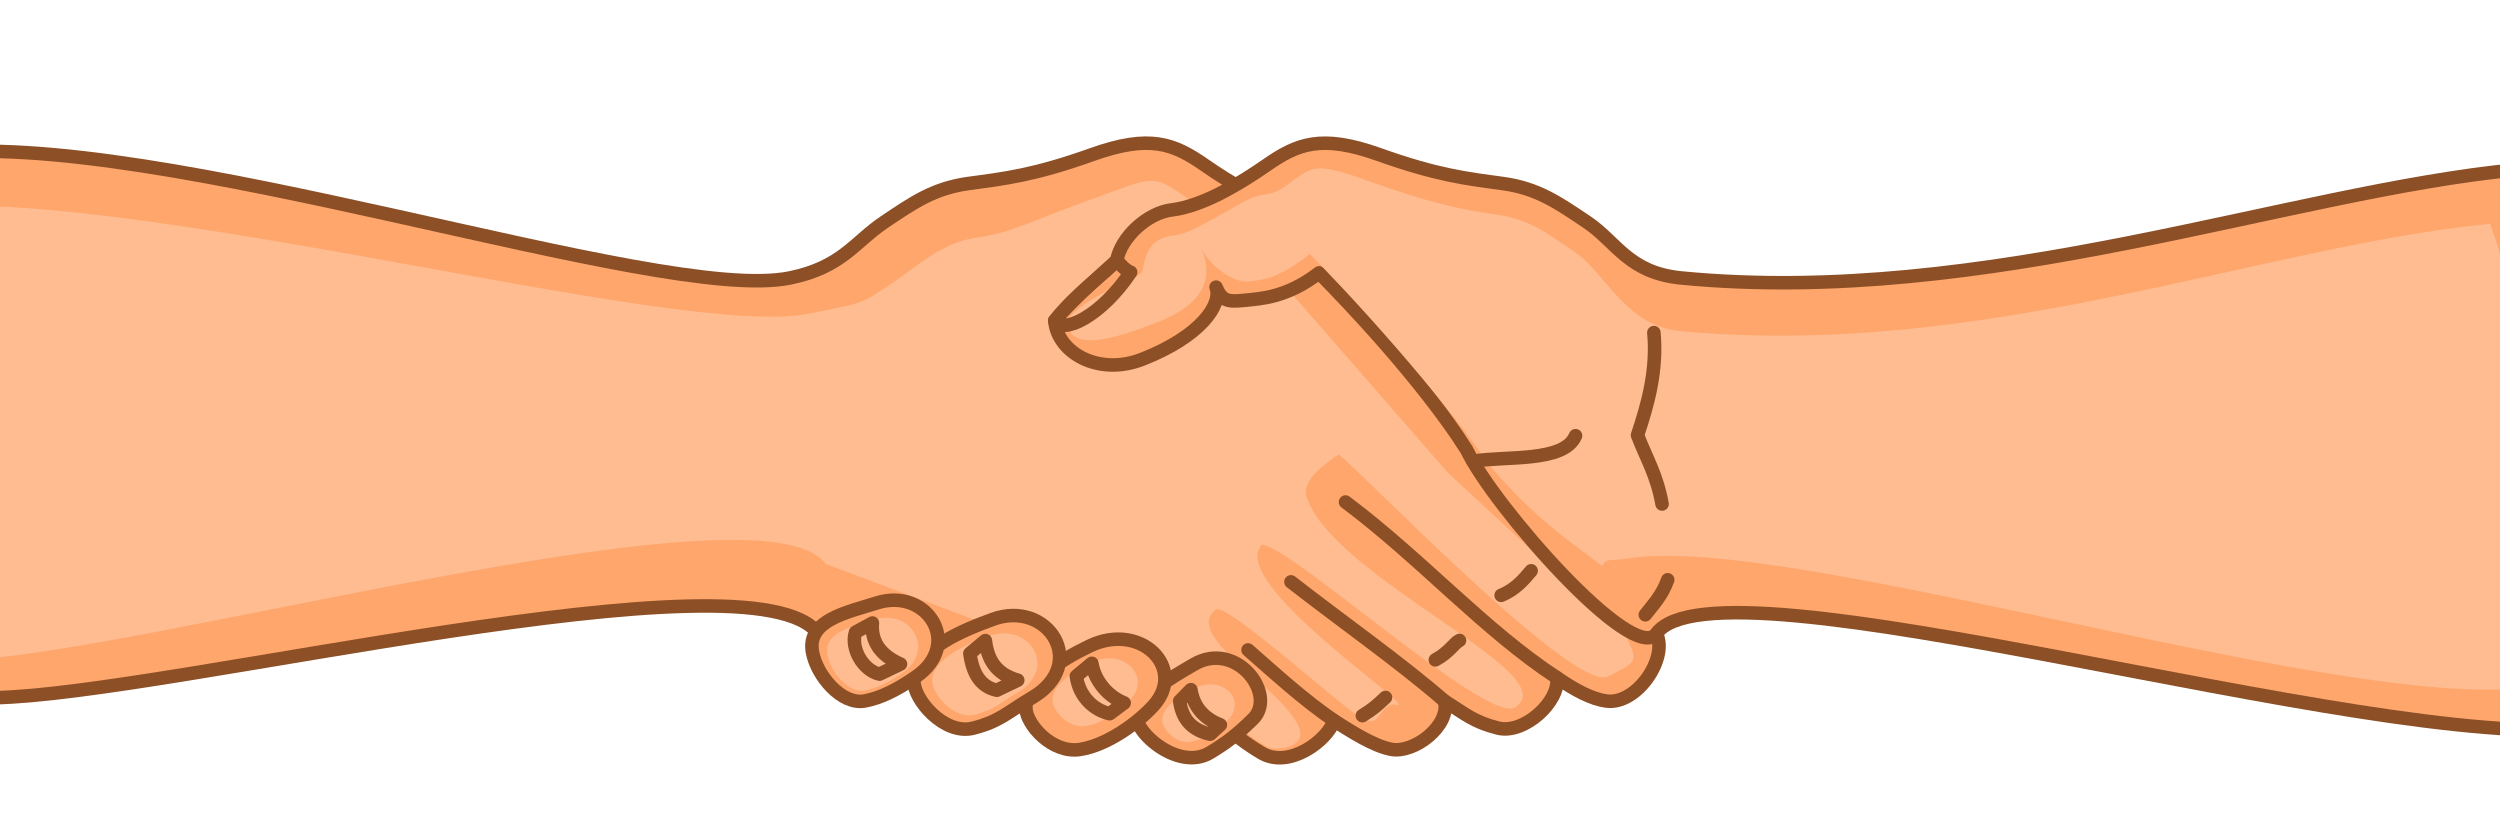 <?xml version="1.0" encoding="UTF-8" standalone="no"?>
<svg xmlns:inkscape="http://www.inkscape.org/namespaces/inkscape" xmlns:sodipodi="http://sodipodi.sourceforge.net/DTD/sodipodi-0.dtd" xmlns:xlink="http://www.w3.org/1999/xlink" xmlns="http://www.w3.org/2000/svg" xmlns:svg="http://www.w3.org/2000/svg" xmlns:rdf="http://www.w3.org/1999/02/22-rdf-syntax-ns#" xmlns:cc="http://creativecommons.org/ns#" xmlns:dc="http://purl.org/dc/elements/1.1/" version="1.0" width="240" height="80" viewBox="170 785 240 80" id="svg6806" sodipodi:docname="handshake_Heralder.svg" inkscape:version="1.2.2 (1:1.2.2+202212051550+b0a8486541)">
  <g id="handshake" style="display:inline;fill:none;stroke:#8c4f26;stroke-width:1.299;stroke-miterlimit:4;">
    <path d="m 324.216,852.301 c -1.415,-0.192 -2.972,-1.027 -4.762,-2.249 0.337,2.265 -3.129,5.465 -5.636,4.846 -2.344,-0.579 -3.203,-1.396 -5.136,-2.597 0.57,2.368 -2.933,5.063 -5.137,4.632 -1.706,-0.334 -3.814,-1.702 -5.486,-2.758 -0.573,1.851 -4.311,4.727 -7.007,3.079 -1.613,-0.986 -2.436,-1.616 -4.089,-3.213 l -38.43,-8.218 c -6.112,-8.413 -62.441,5.864 -79.081,6.158 l -29.154,-23.276 23.134,-28.912 c 21.583,-2.605 69.751,14.467 82.392,11.892 5.012,-1.021 6.216,-3.449 9.067,-5.365 2.786,-1.872 4.766,-3.256 8.118,-3.709 3.338,-0.452 6.226,-0.766 11.831,-2.77 5.574,-1.993 7.867,-1.039 10.833,1.026 1.268,0.883 2.672,1.77 4.04,2.494 l 33.266,19.18 6.028,23.28 c 1.185,2.345 -1.88,6.874 -4.792,6.478 z" id="path6626-3" style="display:inline;fill:#fea66c;fill-opacity:1;stroke:#8c4f26;stroke-width:1.299;stroke-linecap:round;stroke-linejoin:round;stroke-miterlimit:4;"></path>
    <path d="m 324.367,849.937 c -3.267,1.665 -24.076,-20.089 -25.866,-21.31 -1.103,0.77 -3.632,2.413 -3.052,4.13 2.595,7.684 24.499,16.75 20.194,20.002 -1.978,2.678 -21.676,-15.394 -24.513,-15.464 -3.409,3.639 15.174,15.806 12.97,15.374 -1.706,-0.334 -1.502,2.366 -3.174,1.31 -0.205,0.66 -13.163,-11.288 -14.216,-10.453 -3.222,2.556 6.205,7.345 7.941,11.179 0.999,2.206 -2.406,2.381 -3.039,1.994 -1.613,-0.986 -2.436,-1.616 -4.089,-3.213 l -38.274,-14.355 c -6.112,-8.413 -66.579,8.95 -83.219,9.243 l -24.641,-19.801 18.757,-23.565 c 21.583,-2.605 74.87,12.676 87.511,10.101 5.012,-1.021 4.863,-0.824 7.714,-2.74 2.786,-1.872 5.081,-4.115 8.433,-4.569 3.338,-0.452 5.501,-1.715 11.106,-3.719 5.574,-1.993 5.649,-2.438 8.615,-0.373 1.268,0.883 3.804,2.673 5.173,3.398 l 20.334,23.313 17.146,15.847 c 1.185,2.345 0.809,2.335 -1.81,3.67 z" id="path4756" style="display:inline;fill:#febc90;fill-opacity:1;stroke:none"></path>
    <path d="m 282.519,805.146 c -2.39,0.275 -4.911,2.659 -5.314,4.858 -1.012,1.145 -3.944,3.196 -5.95,5.779 0.277,3.125 4.251,5.333 8.41,3.703 5.608,-2.199 7.687,-5.247 7.078,-6.921 0.559,1.355 1.163,1.425 2.719,1.265 1.556,-0.16 4.044,-0.234 7.171,-2.634 7.91,8.061 12.299,14.006 14.177,17.01 2.601,5.418 15.975,20.68 18.199,17.619 5.926,-8.156 68.425,11.35 89.068,9.068 3.564,-15.317 -0.696,-40.159 -6.528,-53.595 -21.906,2.099 -50.884,13.203 -80.13,10.389 -5.092,-0.49 -6.216,-3.449 -9.067,-5.365 -2.786,-1.872 -4.766,-3.256 -8.118,-3.709 -3.338,-0.452 -6.226,-0.766 -11.831,-2.77 -5.574,-1.993 -7.867,-1.039 -10.833,1.026 -1.268,0.883 -2.673,1.767 -4.04,2.494 -1.825,0.971 -3.63,1.624 -5.012,1.783 z" id="path66417-5-9-2" style="display:inline;fill:#fea66c;fill-opacity:1;fill-rule:evenodd;stroke:#8c4f26;stroke-width:1.299;stroke-linecap:round;stroke-linejoin:round;stroke-miterlimit:4;"></path>
    <path d="m 282.932,807.561 c -2.39,0.275 -2.876,1.339 -3.279,3.537 -1.012,1.145 -5.294,2.12 -7.299,4.702 0.277,3.125 4.666,1.738 8.825,0.108 5.608,-2.199 4.812,-5.333 4.202,-7.008 0.559,1.355 2.873,3.28 4.429,3.12 1.556,-0.16 2.816,-0.232 5.943,-2.632 7.91,8.061 15.089,16.968 16.966,19.972 4.338,5.086 6.911,6.824 11.06,9.96 0.596,-0.821 0.809,-0.417 2.506,-0.701 15.7,-2.627 71.057,15.608 87.703,12.156 1.077,-15.597 1.977,-24.314 -4.924,-44.291 -21.906,2.099 -48.642,13.097 -77.888,10.283 -5.092,-0.49 -7.148,-5.664 -9.999,-7.58 -2.786,-1.872 -4.346,-3.166 -7.698,-3.62 -3.338,-0.452 -6.406,-1.155 -12.011,-3.159 -5.574,-1.993 -5.322,-1.461 -8.287,0.604 -1.268,0.883 -2.136,0.478 -3.503,1.206 -1.825,0.971 -5.366,3.184 -6.747,3.343 z" id="path66417-5-9-2-1" style="display:inline;fill:#febc90;fill-opacity:1;fill-rule:evenodd;stroke:none"></path>
    <path d="m 300.788,853.702 c 1.161,-0.735 1.323,-0.915 2.219,-1.747" id="path66425-6-4-2" style="display:inline;fill:none;stroke:#8c4f26;stroke-width:1.299;stroke-linecap:round;stroke-linejoin:round;stroke-miterlimit:4;"></path>
    <path d="m 307.791,848.349 c 1.369,-0.74 1.798,-1.618 2.32,-1.866" id="path66427-6-8-1" style="display:inline;fill:none;stroke:#8c4f26;stroke-width:1.299;stroke-linecap:round;stroke-linejoin:round;stroke-miterlimit:4;"></path>
    <path d="m 314.109,842.15 c 1.375,-0.546 2.229,-1.576 2.879,-2.354" id="path66429-2-8-6" style="display:inline;fill:none;stroke:#8c4f26;stroke-width:1.299;stroke-linecap:round;stroke-linejoin:round;stroke-miterlimit:4;"></path>
    <path d="m 327.949,844.019 c 0.775,-1.002 1.62,-1.859 2.151,-3.36" id="path66433-2-2-8" style="display:inline;fill:none;stroke:#8c4f26;stroke-width:1.299;stroke-linecap:round;stroke-linejoin:round;stroke-miterlimit:4;"></path>
    <path d="m 311.417,829.279 c 3.104,-0.53 8.751,0.15 9.834,-2.45" id="path66435-1-4-5" style="display:inline;fill:none;stroke:#8c4f26;stroke-width:1.299;stroke-linecap:round;stroke-linejoin:round;stroke-miterlimit:4;"></path>
    <path d="m 277.204,810.004 c 0.26,0.236 0.746,0.914 1.338,1.13 -2.741,4.119 -6.491,6.036 -7.288,4.649 1.893,-2.195 4.117,-4.102 5.95,-5.779 z" id="path66437-4-5-7" style="display:inline;fill:none;stroke:#8c4f26;stroke-width:1.299;stroke-linecap:round;stroke-linejoin:round;stroke-miterlimit:4;"></path>
    <path d="m 279.168,853.369 c -0.695,1.591 3.878,5.795 7.02,3.874 1.613,-0.986 2.432,-1.607 4.085,-3.203 2.405,-2.323 -1.575,-7.644 -5.665,-5.253 -2.184,1.276 -4.591,2.639 -5.44,4.582 z" id="path66529-5-6" style="display:inline;fill:#fea66c;fill-opacity:1;stroke:#8c4f26;stroke-width:1.299;stroke-linecap:round;stroke-linejoin:round;stroke-miterlimit:4;"></path>
    <path d="m 268.487,853.015 c 0.057,1.515 2.487,4.36 5.206,3.932 2.6,-0.409 5.52,-2.533 7.034,-4.198 3.233,-3.557 -1.171,-8.1 -6.111,-5.736 -2.93,1.402 -6.222,3.519 -6.128,6.002 z" id="path66527-1-1" style="display:inline;fill:#fea66c;fill-opacity:1;stroke:#8c4f26;stroke-width:1.299;stroke-linecap:round;stroke-linejoin:round;stroke-miterlimit:4;"></path>
    <path d="m 257.745,850.351 c -0.079,1.744 2.882,5.267 5.683,4.553 2.568,-0.654 3.278,-1.526 5.673,-2.939 5.468,-3.226 1.495,-9.458 -3.816,-7.501 -2.734,1.007 -7.403,2.842 -7.541,5.887 z" id="path66525-7-8" style="display:inline;fill:#fea66c;fill-opacity:1;stroke:#8c4f26;stroke-width:1.299;stroke-linecap:round;stroke-linejoin:round;stroke-miterlimit:4;"></path>
    <path d="m 259.488,850.321 c -0.057,1.26 2.082,3.805 4.106,3.29 1.855,-0.473 2.368,-1.103 4.099,-2.123 3.951,-2.331 1.08,-6.833 -2.757,-5.42 -1.975,0.728 -5.349,2.054 -5.448,4.253 z" id="path66525-7-8-7" style="display:inline;fill:#febc90;fill-opacity:1;stroke:none"></path>
    <path d="m 247.995,847.587 c 0.398,2.245 2.778,5.12 5.026,4.706 1.45,-0.267 3.068,-1.041 4.931,-2.335 4.517,-3.136 1.038,-8.6 -3.772,-7.076 -2.881,0.913 -6.726,1.657 -6.186,4.706 z" id="path66531-1-9" style="display:inline;fill:#fea66c;fill-opacity:1;stroke:#8c4f26;stroke-width:1.299;stroke-linecap:round;stroke-linejoin:round;stroke-miterlimit:4;"></path>
    <path d="m 281.57,854.17 c 0.03,0.791 1.298,2.276 2.718,2.053 1.357,-0.214 2.881,-1.322 3.672,-2.191 1.688,-1.857 -0.611,-4.228 -3.19,-2.994 -1.53,0.732 -3.248,1.837 -3.199,3.133 z" id="path66527-1-1-0-9" style="display:inline;fill:#febc90;fill-opacity:1;stroke:none"></path>
    <path d="m 284.324,851.207 c 0.272,1.675 1.258,2.767 2.832,3.381 l -0.977,0.895 c -1.564,-0.343 -2.666,-1.251 -2.93,-3.182 z" id="path66560-1-2" style="fill:none;stroke:#8c4f26;stroke-width:1.299;stroke-linecap:round;stroke-linejoin:round;stroke-miterlimit:4;"></path>
    <path d="m 271.033,852.284 c 0.035,0.93 1.528,2.678 3.197,2.415 1.597,-0.251 3.39,-1.555 4.319,-2.578 1.985,-2.185 -0.719,-4.975 -3.753,-3.523 -1.8,0.861 -3.821,2.161 -3.764,3.686 z" id="path66527-1-1-0" style="display:inline;fill:#febc90;fill-opacity:1;stroke:none"></path>
    <path d="m 274.816,848.676 c 0.272,1.675 1.535,3.189 3.108,3.803 l -1.391,1.036 c -1.564,-0.343 -2.942,-1.673 -3.206,-3.604 z" id="path66562-5-7" style="fill:none;stroke:#8c4f26;stroke-width:1.299;stroke-linecap:round;stroke-linejoin:round;stroke-miterlimit:4;"></path>
    <path d="m 264.596,846.496 c 0.272,2.384 1.535,3.341 3.108,3.803 l -2.012,0.965 c -1.564,-0.344 -2.32,-1.603 -2.584,-3.534 z" id="path66564-2-9" style="fill:none;stroke:#8c4f26;stroke-width:1.299;stroke-linecap:round;stroke-linejoin:round;stroke-miterlimit:4;"></path>
    <path d="m 249.435,847.888 c 0.287,1.622 2.007,3.699 3.631,3.4 1.047,-0.193 2.216,-0.752 3.563,-1.687 3.264,-2.266 0.75,-6.214 -2.725,-5.113 -2.081,0.659 -4.859,1.197 -4.469,3.4 z" id="path66531-1-9-4" style="display:inline;fill:#febc90;fill-opacity:1;stroke:none"></path>
    <path d="m 253.754,844.808 c -0.162,1.731 0.745,3.099 2.694,3.944 l -2.012,0.965 c -1.564,-0.343 -2.804,-2.446 -2.308,-4.026 z" id="path66566-7-5" style="fill:none;stroke:#8c4f26;stroke-width:1.299;stroke-linecap:round;stroke-linejoin:round;stroke-miterlimit:4;"></path>
    <path d="m 319.454,850.053 c -6.943,-4.537 -12.993,-11.397 -20.284,-16.859" id="path66590-6-4" style="fill:none;stroke:#8c4f26;stroke-width:1.299;stroke-linecap:round;stroke-linejoin:round;stroke-miterlimit:4;"></path>
    <path d="m 308.682,852.302 c -4.329,-3.753 -9.835,-7.609 -14.751,-11.443" id="path66592-1-3" style="fill:none;stroke:#8c4f26;stroke-width:1.299;stroke-linecap:round;stroke-linejoin:round;stroke-miterlimit:4;"></path>
    <path d="m 298.06,854.176 c -3.027,-2.09 -5.475,-4.35 -8.25,-6.782" id="path66594-4-1" style="fill:none;stroke:#8c4f26;stroke-width:1.299;stroke-linecap:round;stroke-linejoin:round;stroke-miterlimit:4;"></path>
    <path d="m 328.772,816.93 c 0.324,3.509 -0.514,6.707 -1.572,9.845 0.81,2.151 1.857,3.793 2.358,6.61" id="path66661-2-2" style="fill:none;stroke:#8c4f26;stroke-width:1.299;stroke-linecap:round;stroke-linejoin:round;stroke-miterlimit:4;"></path>
  </g>
</svg>
